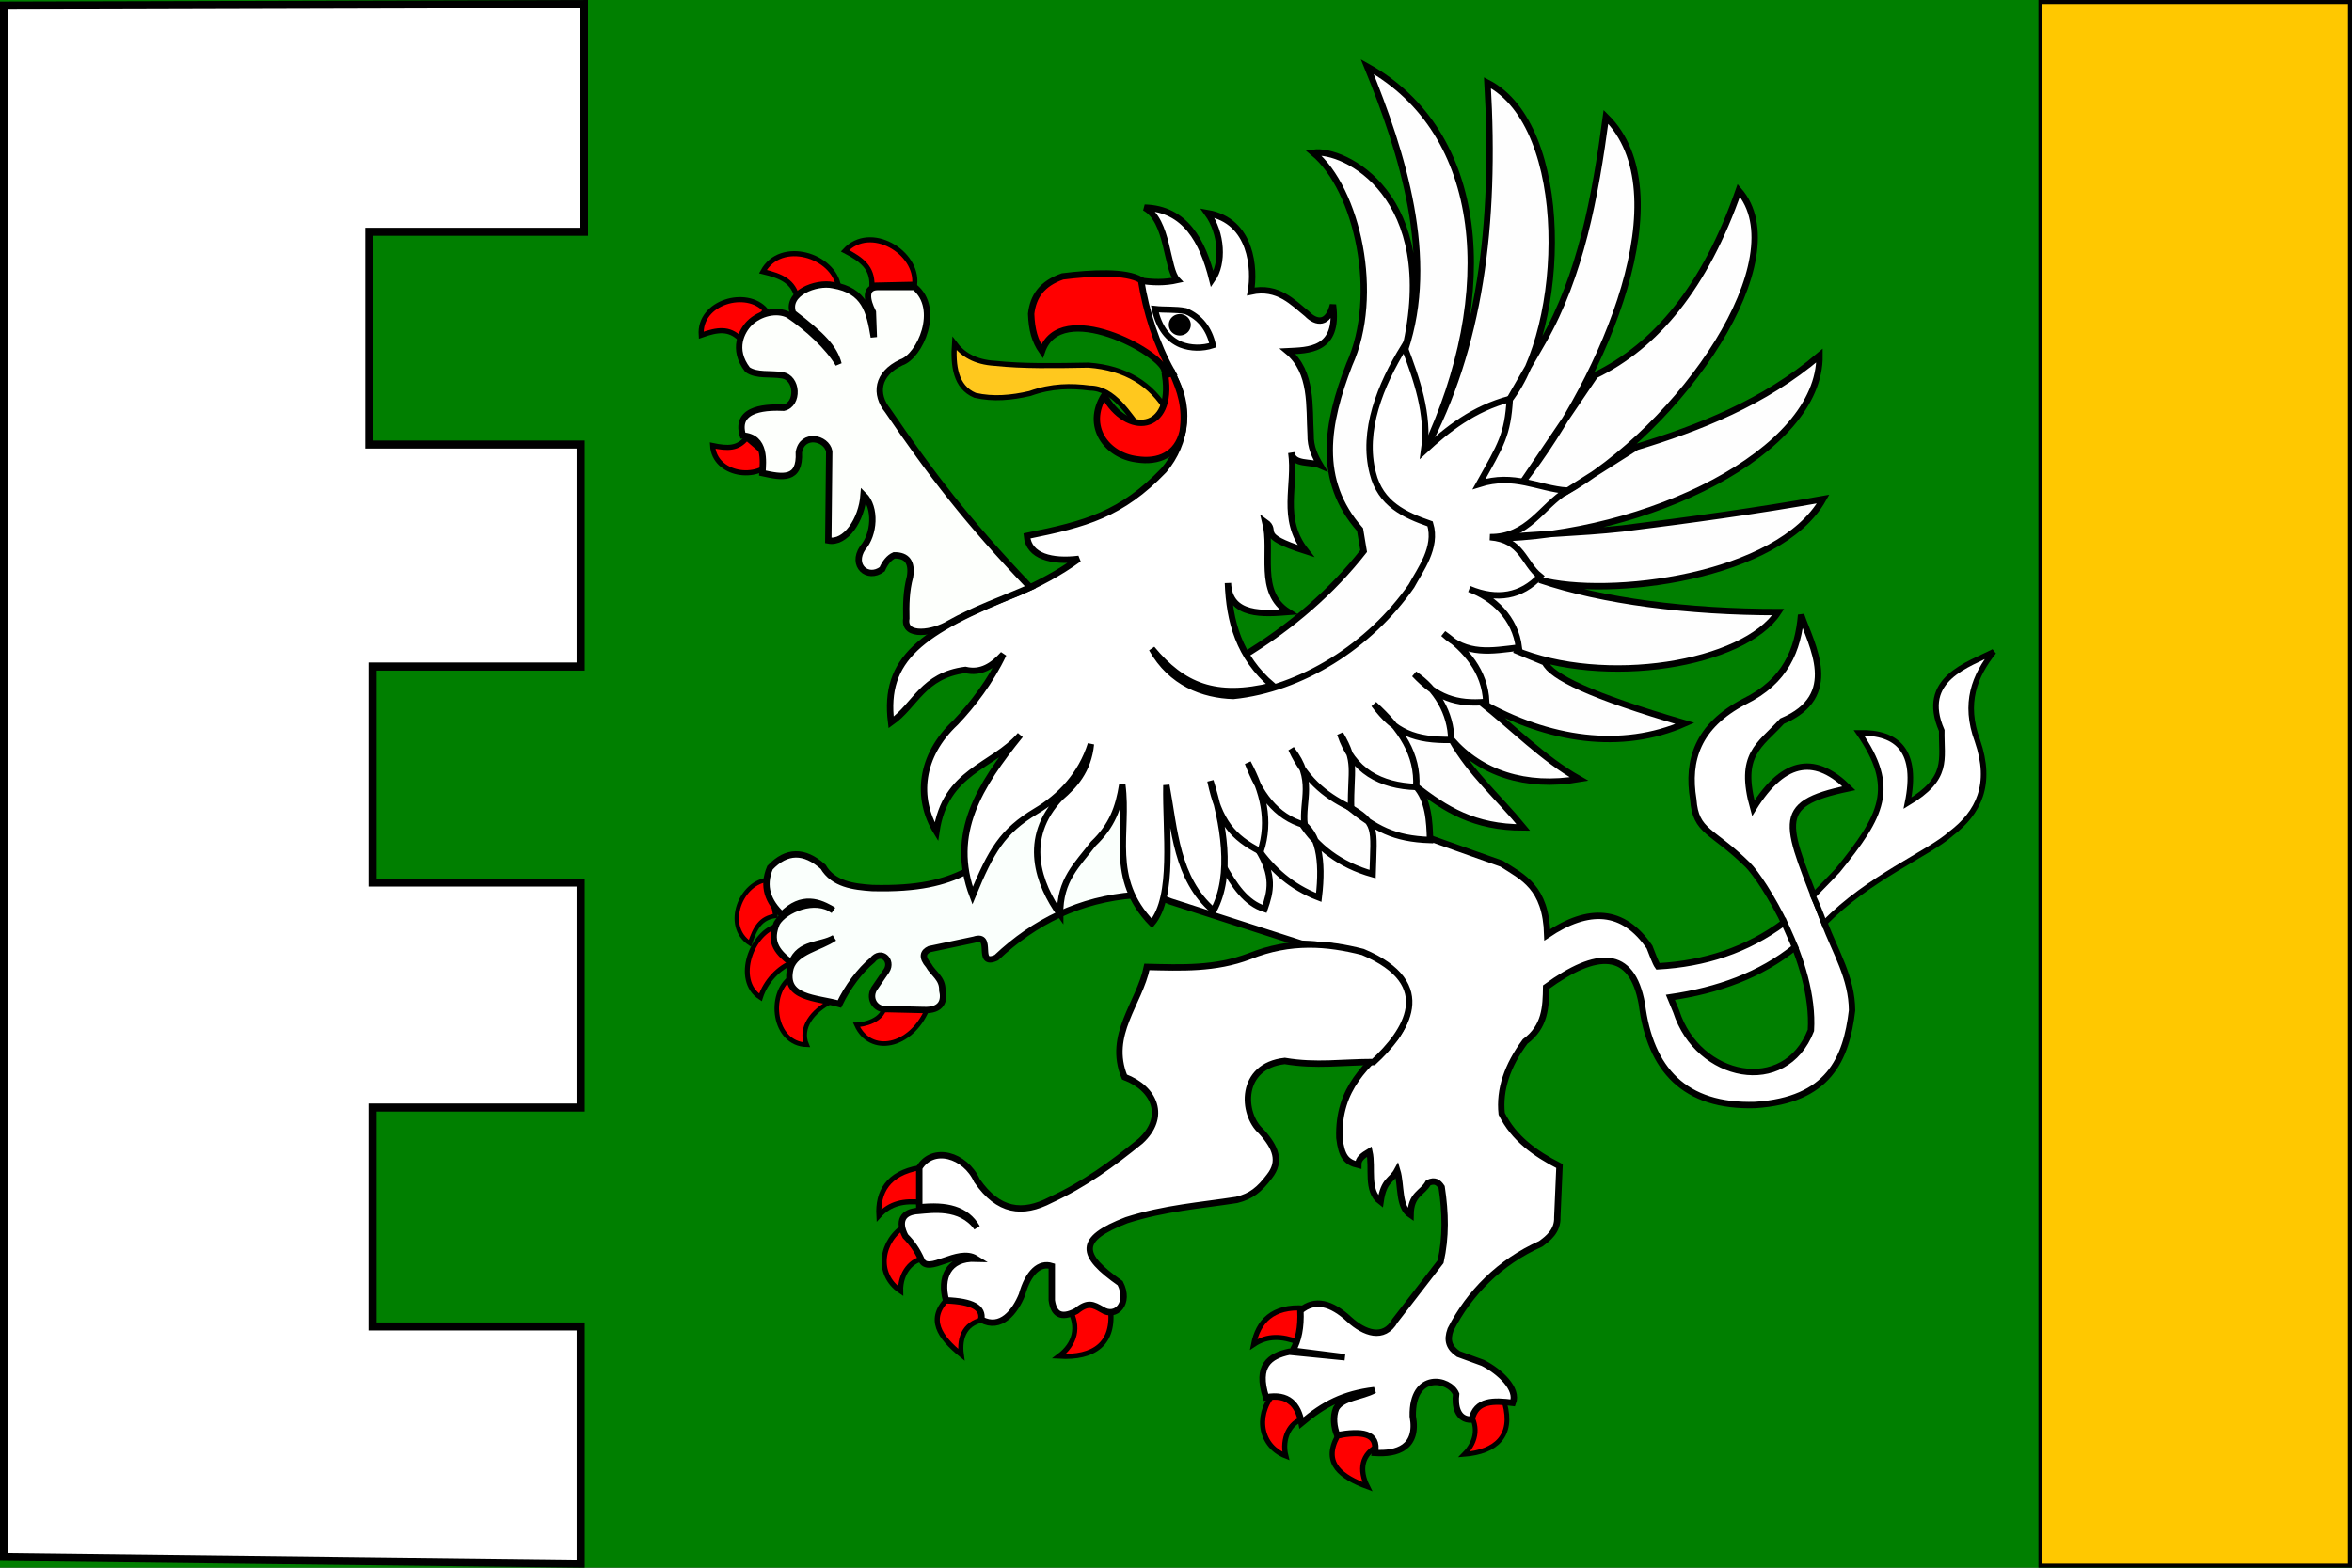 <?xml version="1.0" encoding="UTF-8" standalone="no"?>
<!-- Created with Inkscape (http://www.inkscape.org/) -->
<svg
   xmlns:dc="http://purl.org/dc/elements/1.1/"
   xmlns:cc="http://web.resource.org/cc/"
   xmlns:rdf="http://www.w3.org/1999/02/22-rdf-syntax-ns#"
   xmlns:svg="http://www.w3.org/2000/svg"
   xmlns="http://www.w3.org/2000/svg"
   xmlns:sodipodi="http://sodipodi.sourceforge.net/DTD/sodipodi-0.dtd"
   xmlns:inkscape="http://www.inkscape.org/namespaces/inkscape"
   width="600"
   height="400"
   id="svg2"
   inkscape:label="Pozadí"
   sodipodi:version="0.32"
   inkscape:version="0.45.1"
   version="1.0"
   sodipodi:docbase="H:\Heraldika\Obecní\Svitavy\Hradec nad Svitavou"
   sodipodi:docname="Hradec_nad_Svitavou_flag_CZ.svg"
   inkscape:output_extension="org.inkscape.output.svg.inkscape">
  <rect width="100%" height="100%" fill="#333333" stroke="none"/>
  <defs
     id="defs2568" />
  <sodipodi:namedview
     id="base"
     pagecolor="#ffffff"
     bordercolor="#666666"
     borderopacity="1.0"
     inkscape:pageopacity="0.0"
     inkscape:pageshadow="2"
     inkscape:zoom="0.95749991"
     inkscape:cx="300"
     inkscape:cy="200.00001"
     inkscape:document-units="px"
     inkscape:current-layer="svg2"
     inkscape:window-width="757"
     inkscape:window-height="579"
     inkscape:window-x="88"
     inkscape:window-y="88"
     showguides="true"
     inkscape:guide-bbox="true" />
  <path
     style="opacity:0.99;fill:#008000;fill-opacity:1;fill-rule:nonzero;stroke:none;stroke-width:3;stroke-linecap:butt;stroke-linejoin:round;stroke-miterlimit:4;stroke-dashoffset:0;stroke-opacity:1"
     d="M 0 0 L 0 200 L 0 400 L 600 400 L 600 200 L 600 0 L 0 0 z "
     id="rect2208" />
  <path
     style="fill:#ffffff;fill-opacity:1;stroke:#000000;stroke-width:2.054;stroke-miterlimit:4;stroke-dasharray:none;stroke-opacity:1;display:inline"
     d="M 148.138,398.973 L 148.138,338.451 L 95.057,338.451 L 95.057,282.589 L 148.138,282.589 L 148.138,225.187 L 95.057,225.187 L 95.057,170.074 L 148.138,170.074 L 148.138,113.423 L 94.222,113.423 L 94.222,59.14 L 148.973,59.14 L 148.973,1.027 L 1.027,1.422 L 1.027,397.257 L 148.138,398.973 z "
     id="path2521"
     sodipodi:nodetypes="ccccccccccccccccc" />
  <rect
     style="fill:#ffc800;fill-opacity:1;stroke:#000000;stroke-width:1.025;stroke-miterlimit:4;stroke-dasharray:none;stroke-opacity:1"
     id="rect2530"
     width="78.975"
     height="398.975"
     x="520.513"
     y="0.513" />
  <g
     id="g4622"
     transform="translate(-8.884,0)">
    <path
       sodipodi:nodetypes="cccc"
       id="path2372"
       d="M 341.698,333.768 C 341.664,336.617 341.476,339.557 340.006,342.43 C 335.892,340.903 332.23,340.661 328.676,343.045 C 329.825,337.189 333.499,333.146 341.698,333.768 z "
       style="fill:#ff0000;fill-opacity:1;fill-rule:evenodd;stroke:#000000;stroke-width:1.302;stroke-linecap:butt;stroke-linejoin:miter;stroke-miterlimit:4;stroke-dasharray:none;stroke-opacity:1" />
    <path
       sodipodi:nodetypes="cccc"
       id="path2374"
       d="M 334.563,354.885 C 336.853,357.306 340.553,358.516 341.283,362.05 C 337.989,362.899 335.79,366.987 336.908,371.51 C 329.622,368.635 329.294,359.859 334.563,354.885 z "
       style="fill:#ff0000;fill-opacity:1;fill-rule:evenodd;stroke:#000000;stroke-width:1.302;stroke-linecap:butt;stroke-linejoin:miter;stroke-miterlimit:4;stroke-dasharray:none;stroke-opacity:1" />
    <path
       sodipodi:nodetypes="cccc"
       id="path2376"
       d="M 350.048,366.496 C 353.956,364.955 360.135,363.843 360.883,368.684 C 355.994,370.973 355.628,375.165 357.699,379.324 C 351.127,376.884 346.276,373.475 350.048,366.496 z "
       style="fill:#ff0000;fill-opacity:1;fill-rule:evenodd;stroke:#000000;stroke-width:1.302;stroke-linecap:butt;stroke-linejoin:miter;stroke-miterlimit:4;stroke-dasharray:none;stroke-opacity:1" />
    <path
       sodipodi:nodetypes="cccc"
       id="path2378"
       d="M 383.261,359.724 C 385.582,356.004 390.045,355.892 392.721,358.042 C 394.991,366.365 390.536,370.449 382.402,371.092 C 385.773,367.682 386.173,363.516 383.261,359.724 z "
       style="fill:#ff0000;fill-opacity:1;fill-rule:evenodd;stroke:#000000;stroke-width:1.204;stroke-linecap:butt;stroke-linejoin:miter;stroke-miterlimit:4;stroke-dasharray:none;stroke-opacity:1" />
    <path
       style="fill:#ffffff;fill-opacity:1;fill-rule:evenodd;stroke:#000000;stroke-width:1.627;stroke-linecap:butt;stroke-linejoin:miter;stroke-miterlimit:4;stroke-dasharray:none;stroke-opacity:1"
       d="M 468.344,156.875 C 467.574,165.809 464.417,173.825 453.875,179 C 441.942,185.214 439.2,193.983 440.844,203.969 C 441.465,212.427 445.602,211.648 454.75,220.688 C 458.489,224.383 471.93,245.416 470.844,262.906 C 464.259,279.849 442.047,275.28 436.5,258.094 C 436,256.885 435.5,255.678 435,254.469 C 447.139,252.696 457.946,248.83 466.815,241.667 L 464.034,235.355 C 454.492,242.444 443.822,245.889 431.812,246.562 C 431.169,245.689 430.142,242.756 429.688,241.656 C 423.011,231.851 414.172,231.428 403.594,238.531 C 403.249,226.298 397.332,223.825 391.969,220.375 C 386.106,218.295 380.237,216.205 374.375,214.125 C 368.796,211.477 363.235,208.835 357.656,206.188 C 339.407,203.445 321.155,200.711 302.906,197.969 C 301.866,207.613 300.821,217.262 299.781,226.906 C 302.334,227.946 304.885,228.96 307.438,230 C 318.595,233.593 329.749,237.188 340.906,240.781 C 355.575,241.44 361.203,244.713 365.031,248.469 C 369.828,253.953 368.527,259.422 364.75,264.906 C 357.625,271.82 350.179,277.424 350.562,290.344 C 351.129,295.047 352.28,296.52 355.375,297.25 C 355.357,295.634 356.551,294.858 358.219,293.844 C 359.164,298.099 357.348,303.784 361.062,306.594 C 361.879,300.936 363.894,301.304 365.312,298.656 C 366.447,302.438 365.537,307.904 368.719,310 C 368.787,304.609 371.737,304.523 373.25,301.781 C 374.866,301.076 375.762,301.565 376.656,302.906 C 377.645,309.482 377.794,315.602 376.375,321.938 C 372.498,326.949 368.627,331.957 364.75,336.969 C 361.867,342.044 356.868,340.083 353.125,336.688 C 348.502,332.382 344.285,331.329 340.625,334.406 C 340.806,338.653 340.161,341.943 338.656,344.625 C 343.1,345.192 347.525,345.745 351.969,346.312 C 347.241,345.84 342.509,345.379 337.781,344.906 C 332.73,345.972 329.254,348.46 331.844,356.531 C 337.536,355.506 340.018,358.323 340.906,363.062 C 346.665,358.231 351.574,355.666 359.5,354.688 C 356.191,356.484 351.342,356.495 349.719,359.375 C 348.85,361.524 349.183,364.159 350,366.188 C 356.028,365.143 360.603,365.394 359.625,370.719 C 365.248,371.09 370.762,369.401 369.281,361.344 C 369.068,349.82 378.708,351.672 380.344,355.688 C 379.982,358.585 380.581,362.332 384.312,362.219 C 385.378,357.15 389.962,357.328 394.812,357.938 C 396.233,354.413 391.515,349.95 387.156,347.75 C 385.076,346.994 382.986,346.225 380.906,345.469 C 378.559,343.87 377.914,342.021 378.938,339.219 C 383.707,329.891 391.478,322.007 401.906,317.375 C 403.686,316.069 406.303,314.156 406.156,310.562 C 406.345,306.213 406.53,301.881 406.719,297.531 C 400.522,294.367 395.056,290.462 391.969,284.188 C 391.313,278.041 393.39,271.896 397.938,265.75 C 403.104,261.959 403.231,256.906 403.312,251.844 C 416.252,242.446 425.176,242.132 427.719,256.125 C 429.851,272.957 438.648,282.493 456.656,281.938 C 475.357,280.732 479.866,270.251 481.344,257.812 C 481.31,249.566 477.126,242.951 474.25,235.406 C 464.612,210.12 460.486,205.285 480.531,201.125 C 472.399,193.041 464.288,193.147 456.156,206.219 C 452.3,192.452 457.698,190.338 463.5,184 C 478.695,177.61 471.038,164.697 468.344,156.875 z "
       id="path1495"
       sodipodi:nodetypes="cccsccccccccccccccccccccccccccccccccccccccccccccccccccccccscccc" />
    <path
       sodipodi:nodetypes="cccc"
       id="path3383"
       d="M 206.688,233.688 C 206.08,230.351 205.602,227.817 204.994,224.48 C 197.979,224.858 193.35,236.186 200.197,240.714 C 201.533,236.651 202.927,234.227 206.688,233.688 z "
       style="fill:#ff0000;fill-opacity:1;fill-rule:evenodd;stroke:#000000;stroke-width:1.118;stroke-linecap:butt;stroke-linejoin:miter;stroke-miterlimit:4;stroke-dasharray:none;stroke-opacity:1" />
    <path
       sodipodi:nodetypes="cccc"
       id="path3385"
       d="M 211.198,245.499 C 209.732,242.64 207.944,239.57 207.305,236.252 C 200.78,237.617 196.008,250.051 202.873,254.492 C 204.163,250.431 207.55,246.808 211.198,245.499 z "
       style="fill:#ff0000;fill-opacity:1;fill-rule:evenodd;stroke:#000000;stroke-width:1.245;stroke-linecap:butt;stroke-linejoin:miter;stroke-miterlimit:4;stroke-dasharray:none;stroke-opacity:1" />
    <path
       style="fill:#ff0000;fill-opacity:1;fill-rule:evenodd;stroke:#000000;stroke-width:1.159;stroke-linecap:butt;stroke-linejoin:miter;stroke-miterlimit:4;stroke-dasharray:none;stroke-opacity:1"
       d="M 221.233,255.371 C 218.871,252.765 213.019,251.99 210.657,249.384 C 204.686,253.557 206.167,266.342 214.675,266.582 C 212.892,262.364 215.918,257.996 221.233,255.371 z "
       id="path3387"
       sodipodi:nodetypes="cccc" />
    <path
       sodipodi:nodetypes="cccc"
       id="path3389"
       d="M 234.574,256.126 C 237.891,257.297 242.124,256.28 245.441,257.451 C 241.236,267.328 230.894,269.251 227.384,261.498 C 228.654,261.511 234.668,260.571 234.574,256.126 z "
       style="fill:#ff0000;fill-opacity:1;fill-rule:evenodd;stroke:#000000;stroke-width:1.159;stroke-linecap:butt;stroke-linejoin:miter;stroke-miterlimit:4;stroke-dasharray:none;stroke-opacity:1" />
    <path
       sodipodi:nodetypes="ccccccccccccccccccccccccc"
       id="path3381"
       d="M 263.047,244.357 C 272.828,235.124 284.396,229.462 298.259,228.391 C 297.53,218.331 296.801,208.27 296.072,198.21 C 289.583,200.251 283.095,202.292 276.607,204.333 C 267.99,208.343 261.534,215.532 255.228,222.43 C 249.686,225.127 243.266,226.89 231.389,226.586 C 226.658,226.26 221.486,225.634 218.868,221.174 C 214.057,216.877 209.536,216.942 205.308,221.393 C 203.286,226.196 204.82,230.072 208.37,233.421 C 213.376,228.231 218.097,230.111 221.474,232.272 C 216.829,228.846 209.094,232.057 207.039,235.553 C 205.242,239.849 206.512,242.585 210.776,245.669 C 212.965,240.369 218.066,241.441 221.711,239.327 C 217.993,241.878 211.909,242.7 210.557,246.981 C 208.534,254.81 217.084,254.481 223.024,256.167 C 225.102,251.83 228.273,247.584 231.443,244.976 C 233.647,242.192 236.671,245.051 235.052,247.637 C 234.105,249.023 233.157,250.408 232.209,251.793 C 230.124,254.449 232.041,257.845 235.271,257.479 C 238.333,257.552 241.395,257.625 244.457,257.698 C 249.337,257.933 249.849,255.073 249.268,252.668 C 249.376,249.643 246.935,248.439 245.769,246.325 C 243.931,244.212 244.368,242.918 245.988,242.17 C 249.779,241.368 253.57,240.566 257.361,239.764 C 262.624,238.018 257.602,246.831 263.047,244.357 z "
       style="fill:#fafffc;fill-opacity:1;fill-rule:evenodd;stroke:#000000;stroke-width:1.627;stroke-linecap:butt;stroke-linejoin:miter;stroke-miterlimit:4;stroke-dasharray:none;stroke-opacity:1" />
    <path
       sodipodi:nodetypes="ccccccccccccccccccccccccccccccccccccccccc"
       d="M 325.615,167.631 C 338.496,159.878 348.752,150.812 356.75,140.617 C 356.445,138.785 356.139,136.954 355.834,135.122 C 344.696,122.541 347.289,107.999 353.087,92.999 C 361.126,75.307 355.159,48.312 343.93,38.97 C 351.661,37.823 376.569,49.894 367.281,89.336 C 375.13,65.958 366.766,39.265 357.666,16.993 C 387.789,33.81 391.384,74.577 372.317,114.976 C 386.37,88.646 390.483,57.652 388.343,21.113 C 409.971,32.284 408.477,83.432 393.837,102.156 C 396.739,97.12 399.64,92.084 402.542,87.048 C 412.075,70.366 415.826,50.379 418.562,29.813 C 438.188,49.18 418.436,95.726 397.5,122.76 C 403.605,113.755 409.71,104.75 415.815,95.746 C 431.302,88.22 443.832,73.299 452.444,48.585 C 467.486,65.851 438.108,108.888 407.573,125.965 C 413.831,121.997 420.088,118.029 426.346,114.06 C 442.282,109.224 458.955,102.73 473.048,90.709 C 473.271,115.361 429.069,136.776 389.716,137.412 C 400.705,136.191 411.694,136.075 422.683,134.854 C 439.777,132.717 456.87,130.396 473.964,127.339 C 462.579,147.516 418.955,152.676 401.621,147.943 C 417.739,153.397 439.475,156.181 462.517,156.184 C 453.78,169.571 418.193,175.437 395.211,165.799 C 397.805,166.868 400.4,167.936 402.995,169.004 C 404.671,172.637 414.474,177.506 438.708,184.572 C 422.622,191.645 403.936,189.007 386.511,179.078 C 394.906,185.64 402.379,193.493 411.694,198.766 C 398.094,201.119 386.521,197.209 379.185,188.693 C 384.001,197.277 391.395,203.65 397.5,211.128 C 384.842,211.118 377.712,206.503 370.028,200.597 C 373.276,204.071 373.575,209.57 373.691,214.333 C 364.46,214.013 359.834,211.481 352.629,205.634 C 360.309,210.08 359.385,210.964 359.039,223.033 C 350.62,220.664 344.725,216.052 340.725,209.755 C 345.154,212.606 346.496,219.229 345.303,228.985 C 338.152,226.266 333.464,221.787 329.736,216.623 C 334.052,223.445 332.991,227.52 331.473,231.911 C 326.777,230.43 323.814,226.148 320.579,220.286 C 319.052,210.212 317.526,200.139 316,190.066 C 319.205,182.588 322.41,175.109 325.615,167.631 z "
       style="fill:#fefefe;fill-opacity:1;fill-rule:evenodd;stroke:#000000;stroke-width:1.627;stroke-linecap:butt;stroke-linejoin:miter;stroke-miterlimit:4;stroke-dasharray:none;stroke-opacity:1"
       id="path3417" />
    <path
       sodipodi:nodetypes="ccccccccc"
       id="path3337"
       d="M 252.373,87.621 C 254.426,90.393 257.558,92.395 262.69,92.703 C 269.877,93.473 277.987,93.319 286.559,93.165 C 296.054,93.883 302.625,97.99 306.731,105.022 C 304.575,106.716 302.419,108.41 300.263,110.104 C 296.876,105.792 293.026,99.016 286.867,99.016 C 282.247,98.4 277.165,98.4 271.622,100.402 C 266.951,101.48 262.28,101.942 257.609,100.864 C 252.63,98.76 251.963,93.268 252.373,87.621 z "
       style="fill:#ffc81e;fill-opacity:1;fill-rule:evenodd;stroke:#000000;stroke-width:1.302;stroke-linecap:butt;stroke-linejoin:miter;stroke-miterlimit:4;stroke-dasharray:none;stroke-opacity:1" />
    <path
       sodipodi:nodetypes="cccccccccccccccccccccccccccccccccccccccccccccccccccccccccccccccccc"
       id="path3343"
       d="M 302.727,165.539 C 310.58,175.03 318.941,178.544 333.532,174.939 C 324.9,167.61 322.498,158.5 322.13,148.754 C 322.431,157.448 331.506,156.606 337.528,156.146 C 329.475,151.041 333.627,140.85 331.677,133.202 C 335.116,135.665 329.02,136.476 341.994,140.593 C 335.422,132.226 339.53,123.86 338.298,115.493 C 338.855,118.732 343.226,117.649 345.69,118.727 C 344.36,116.49 343.157,114.127 343.226,110.873 C 342.801,103.79 343.775,94.927 337.375,89.623 C 342.496,89.358 350.541,89.601 348.924,77.766 C 347.734,82.732 344.764,82.612 342.302,80.076 C 338.8,77.287 334.916,72.845 327.981,74.378 C 328.99,68.85 328.345,56.329 316.894,54.36 C 320.61,59.498 321.021,67.178 318.126,71.299 C 315.683,61.503 311.205,53.234 300.879,52.974 C 306.957,56.209 306.423,68.599 309.195,71.453 C 306.037,72.164 302.879,72.113 299.467,71.553 C 299.999,79.658 303.71,86.746 307.039,94.089 C 313.24,103.094 311.558,113.115 305.807,119.959 C 294.918,131.275 285.936,133.691 270.852,136.743 C 271.325,142 277.265,143.442 284.095,142.595 C 279.089,146.232 273.829,148.98 268.696,151.218 C 243.88,161.11 234.194,168.077 236.205,184.326 C 242.518,179.86 244.254,172.343 255.145,170.929 C 259.142,171.883 262.121,169.912 264.846,166.925 C 261.554,173.869 256.991,179.797 252.681,184.326 C 243.537,192.853 242.531,203.67 247.754,212.197 C 250.057,196.611 262.023,195.772 269.158,187.559 C 258.746,200.45 251.004,212.705 256.993,228.52 C 261.747,217.011 264.594,212.114 273.162,206.962 C 279.358,203.298 284.665,197.728 287.175,189.869 C 286.515,196.675 282.804,200.556 279.475,203.42 C 269.38,213.887 273.905,225.751 279.321,233.294 C 279.22,224.491 283.696,220.647 287.79,215.277 C 292.543,210.755 294.244,206.107 295.182,200.186 C 296.807,212.501 291.567,224.052 302.727,235.604 C 308.536,228.68 306.208,212.349 306.423,200.34 C 308.52,211.653 308.963,224.236 318.434,232.37 C 323.39,223.241 320.972,209.917 317.664,199.262 C 319.89,209.718 323.388,213.689 330.445,217.279 C 333.054,209.352 331.086,201.934 327.211,194.643 C 330.129,202.345 334.191,208.395 341.686,210.504 C 340.943,204.143 344.452,198.964 338.298,191.101 C 342.363,199.946 348.207,203.577 353.543,206.192 C 353.382,196.318 355.128,194.582 350.771,187.251 C 353.933,196.854 361.164,200.481 370.174,200.802 C 370.649,192.499 366.293,185.975 359.395,179.706 C 364.693,186.93 369.865,188.941 379.105,188.791 C 379.025,181.925 375.259,175.694 369.712,172.007 C 375.312,177.928 380.275,179.78 388.036,179.09 C 387.698,171.256 382.782,165.71 377.103,161.689 C 383.138,167.32 389.3,166.085 396.352,165.231 C 395.448,157.709 389.841,152.476 383.725,150.294 C 390.875,153.285 397.007,152.08 401.741,147.061 C 397.481,143.724 397.289,137.718 388.96,137.051 C 398.709,137.168 402.101,129.147 408.671,125.194 C 401.177,124.63 395.208,120.632 386.189,123.5 C 391.858,113.339 393.458,111.06 394.042,101.788 C 384.719,104.295 378.193,109.473 372.176,115.031 C 373.533,105.77 370.187,96.508 367.094,88.391 C 360.992,98.28 356.289,109.95 359.087,120.729 C 361.039,128.6 367.186,131.386 373.716,133.664 C 375.557,139.713 371.169,145.382 368.942,149.524 C 358.25,164.891 340.819,175.807 323.516,177.57 C 315.823,177.331 307.622,174.296 302.727,165.539 z "
       style="fill:#ffffff;fill-opacity:1;fill-rule:evenodd;stroke:#000000;stroke-width:1.627;stroke-linecap:butt;stroke-linejoin:miter;stroke-miterlimit:4;stroke-dasharray:none;stroke-opacity:1" />
    <path
       sodipodi:nodetypes="ccccc"
       id="path3339"
       d="M 303.497,78.844 C 306.04,79.128 308.818,78.861 311.361,79.381 C 315.057,80.921 317.356,83.926 318.28,88.083 C 315.611,88.956 312.634,88.905 310.119,87.929 C 306.861,86.564 304.524,83.618 303.497,78.844 z "
       style="fill:none;fill-opacity:0.75;fill-rule:evenodd;stroke:#000000;stroke-width:1.568;stroke-linecap:butt;stroke-linejoin:miter;stroke-miterlimit:4;stroke-dasharray:none;stroke-opacity:1" />
    <path
       style="fill:#ff0000;fill-opacity:1;fill-rule:evenodd;stroke:#000000;stroke-width:1.302;stroke-linecap:butt;stroke-linejoin:miter;stroke-miterlimit:4;stroke-dasharray:none;stroke-opacity:1"
       d="M 212.299,76.139 C 216.11,75.103 219.002,74.297 222.812,73.261 C 221.678,65.16 208.078,60.915 203.505,69.306 C 208.351,70.453 211.301,71.83 212.299,76.139 z "
       id="path3349"
       sodipodi:nodetypes="cccc" />
    <path
       sodipodi:nodetypes="cccc"
       id="path3351"
       d="M 197.683,86.417 C 200.05,83.796 201.836,81.792 204.202,79.171 C 199.435,73.624 187.151,77.002 187.765,85.525 C 191.965,84.046 194.85,83.657 197.683,86.417 z "
       style="fill:#ff0000;fill-opacity:1;fill-rule:evenodd;stroke:#000000;stroke-width:1.302;stroke-linecap:butt;stroke-linejoin:miter;stroke-miterlimit:4;stroke-dasharray:none;stroke-opacity:1" />
    <path
       style="fill:#ff0000;fill-opacity:1;fill-rule:evenodd;stroke:#000000;stroke-width:1.302;stroke-linecap:butt;stroke-linejoin:miter;stroke-miterlimit:4;stroke-dasharray:none;stroke-opacity:1"
       d="M 199.353,111.729 C 201.757,113.775 203.573,115.342 205.977,117.388 C 202.4,122.86 191.12,121.302 190.669,113.678 C 194.563,114.498 197.165,114.505 199.353,111.729 z "
       id="path3353"
       sodipodi:nodetypes="cccc" />
    <path
       sodipodi:nodetypes="cccccccccccccccccccccccccccc"
       id="path3345"
       d="M 251,159.098 C 257.722,155.331 264.674,152.939 271.702,149.859 C 255.481,132.858 246.524,121.131 235.349,104.741 C 232.013,100.625 232.499,95.438 238.796,92.469 C 243.572,90.899 248.959,78.779 242.189,73.233 C 239.346,73.233 235.586,73.233 232.743,73.233 C 229.443,73.301 229.966,76.504 231.559,79.63 C 231.638,81.762 231.717,83.894 231.796,86.026 C 230.691,79.387 229.51,74.124 221.372,72.76 C 217.059,71.841 209.305,74.822 211.185,79.867 C 218.669,85.607 221.7,88.729 222.793,92.896 C 220.211,88.482 214.877,83.608 210.001,80.34 C 207.066,78.834 202.679,79.85 200.051,82.473 C 198.134,84.433 195.53,89.07 199.577,94.318 C 201.887,95.938 205.421,95.265 208.342,95.739 C 212.4,96.286 212.71,103.178 208.816,104.031 C 205.265,103.877 196.133,103.799 198.393,111.138 C 204.332,111.524 203.544,117.874 203.368,120.706 C 208.43,121.818 213.034,122.7 212.668,115.402 C 213.521,110.353 219.725,111.651 220.424,115.165 C 220.345,122.746 220.267,130.327 220.188,137.908 C 224.564,138.778 228.712,132.692 229.19,126.299 C 232.475,129.501 231.937,136.448 228.953,139.803 C 225.947,144.295 230.205,148.023 233.928,145.252 C 234.649,143.608 235.675,142.271 237.008,141.698 C 240.261,141.679 241.604,143.419 241.035,147.147 C 240.031,150.93 240.021,154.33 240.087,157.807 C 239.284,162.81 247.171,161.479 251,159.098 z "
       style="fill:#fdfffc;fill-opacity:1;fill-rule:evenodd;stroke:#000000;stroke-width:1.627;stroke-linecap:butt;stroke-linejoin:miter;stroke-miterlimit:4;stroke-dasharray:none;stroke-opacity:1" />
    <path
       sodipodi:nodetypes="cccc"
       id="path3347"
       d="M 231.322,72.76 C 235.27,72.681 238.271,72.602 242.219,72.523 C 243.088,64.389 230.927,56.966 224.452,63.994 C 228.874,66.284 231.401,68.337 231.322,72.76 z "
       style="fill:#ff0000;fill-opacity:1;fill-rule:evenodd;stroke:#000000;stroke-width:1.302;stroke-linecap:butt;stroke-linejoin:miter;stroke-miterlimit:4;stroke-dasharray:none;stroke-opacity:1" />
    <path
       sodipodi:nodetypes="ccccccc"
       id="path2460"
       d="M 274.701,89.623 C 279.424,75.97 305.167,89.952 305.975,94.564 C 306.899,94.77 306.799,94.424 307.723,94.629 C 303.928,87.851 301.29,79.768 299.955,71.453 C 296.054,69.143 287.38,69.605 279.937,70.529 C 274.65,72.377 272.443,75.61 271.93,80.076 C 272.084,84.131 272.854,86.954 274.701,89.623 z "
       style="fill:#ff0000;fill-opacity:1;fill-rule:evenodd;stroke:#000000;stroke-width:1.627;stroke-linecap:butt;stroke-linejoin:miter;stroke-miterlimit:4;stroke-dasharray:none;stroke-opacity:1" />
    <path
       sodipodi:nodetypes="cccccc"
       id="path3335"
       d="M 307.963,95.167 C 307.142,95.475 306.936,95.475 306.115,95.783 C 308.322,110.257 296.362,111.489 290.562,100.864 C 285.635,108.769 291.178,116.212 298.878,117.187 C 304.421,118.06 309.195,116.006 310.581,110.104 C 311.505,103.944 309.965,99.632 307.963,95.167 z "
       style="fill:#ff0000;fill-opacity:1;fill-rule:evenodd;stroke:#000000;stroke-width:1.627;stroke-linecap:butt;stroke-linejoin:miter;stroke-miterlimit:4;stroke-dasharray:none;stroke-opacity:1" />
    <path
       transform="matrix(0.918,0,0,0.918,-7.712,-496.137)"
       d="M 348.276 630.726 A 2.348 2.264 0 1 1  343.58,630.726 A 2.348 2.264 0 1 1  348.276 630.726 z"
       sodipodi:ry="2.2637074"
       sodipodi:rx="2.3475485"
       sodipodi:cy="630.72571"
       sodipodi:cx="345.92804"
       id="path3341"
       style="fill:#000000;fill-opacity:1;fill-rule:nonzero;stroke:#000000;stroke-width:1.417;stroke-linecap:round;stroke-linejoin:round;stroke-miterlimit:4;stroke-dasharray:none;stroke-dashoffset:0;stroke-opacity:1"
       sodipodi:type="arc" />
    <path
       sodipodi:nodetypes="cccc"
       id="path3402"
       d="M 243.417,297.952 C 244.089,300.721 244.634,303.617 243.921,306.764 C 239.557,306.302 235.948,306.973 233.095,310.162 C 232.76,304.204 235.319,299.379 243.417,297.952 z "
       style="fill:#ff0000;fill-opacity:1;fill-rule:evenodd;stroke:#000000;stroke-width:1.302;stroke-linecap:butt;stroke-linejoin:miter;stroke-miterlimit:4;stroke-dasharray:none;stroke-opacity:1" />
    <path
       sodipodi:nodetypes="cccc"
       id="path3404"
       d="M 239.893,312.68 C 241.613,315.533 244.97,317.505 244.928,321.114 C 241.529,321.24 238.508,324.764 238.634,329.422 C 232.13,325.058 233.683,316.414 239.893,312.68 z "
       style="fill:#ff0000;fill-opacity:1;fill-rule:evenodd;stroke:#000000;stroke-width:1.302;stroke-linecap:butt;stroke-linejoin:miter;stroke-miterlimit:4;stroke-dasharray:none;stroke-opacity:1" />
    <path
       sodipodi:nodetypes="cccc"
       id="path3406"
       d="M 250.97,331.058 C 255.166,330.848 261.376,331.772 260.537,336.597 C 255.172,337.203 253.485,341.057 254.117,345.66 C 248.67,341.246 245.165,336.465 250.97,331.058 z "
       style="fill:#ff0000;fill-opacity:1;fill-rule:evenodd;stroke:#000000;stroke-width:1.302;stroke-linecap:butt;stroke-linejoin:miter;stroke-miterlimit:4;stroke-dasharray:none;stroke-opacity:1" />
    <path
       sodipodi:nodetypes="cccc"
       id="path3408"
       d="M 281.685,334.079 C 284.748,330.471 289.573,331.016 292.133,333.702 C 293.321,342.888 287.904,346.567 279.041,346.038 C 283.189,342.915 284.249,338.545 281.685,334.079 z "
       style="fill:#ff0000;fill-opacity:1;fill-rule:evenodd;stroke:#000000;stroke-width:1.302;stroke-linecap:butt;stroke-linejoin:miter;stroke-miterlimit:4;stroke-dasharray:none;stroke-opacity:1" />
    <path
       sodipodi:nodetypes="ccccccccccccccccccccccccccccc"
       id="path3398"
       d="M 359.264,270.98 C 367.418,263.515 376.012,251.078 356.537,242.898 C 347.496,240.594 338.122,239.793 327.637,243.988 C 318.913,247.309 310.188,246.924 301.464,246.715 C 299.555,256.075 291.317,263.986 295.738,274.797 C 303.562,277.744 306.508,285.043 299.828,291.155 C 292.721,296.945 285.483,302.207 276.926,306.151 C 269.661,309.935 263.571,309.113 258.114,301.243 C 255.103,294.642 246.853,292.286 243.391,297.971 C 243.391,301.334 243.391,304.697 243.391,308.059 C 250.286,307.347 255.374,308.441 258.114,313.239 C 253.927,307.448 246.397,308.703 243.204,308.964 C 239.133,309.159 237.864,311.612 239.847,315.42 C 241.571,317.149 242.844,318.967 243.936,321.419 C 245.59,325.393 253.206,318.255 257.841,321.146 C 250.598,320.896 248.686,326.247 250.207,331.779 C 257,332.06 259.728,333.605 259.204,336.686 C 264.193,339.384 267.828,334.674 269.564,330.416 C 271.206,324.529 274.112,322.075 277.198,323.054 C 277.198,325.963 277.198,328.871 277.198,331.779 C 277.663,335.127 279.391,336.668 283.469,334.505 C 286.464,332.064 287.742,332.875 290.014,334.137 C 293.546,336.475 297.259,332.488 294.647,327.417 C 284.287,320.146 283.742,316.147 296.283,311.331 C 305.917,308.241 315.005,307.605 324.365,306.151 C 328.091,305.237 330.181,303.51 332.722,300.148 C 335.725,296.336 334.362,292.791 330.636,288.702 C 325.547,284.158 325.092,271.98 336.634,270.707 C 344.723,272.07 351.175,270.98 359.264,270.98 z "
       style="fill:#ffffff;fill-opacity:1;fill-rule:evenodd;stroke:#000000;stroke-width:1.627;stroke-linecap:butt;stroke-linejoin:miter;stroke-miterlimit:4;stroke-dasharray:none;stroke-opacity:1" />
    <path
       style="fill:#ffffff;fill-opacity:1;fill-rule:evenodd;stroke:#000000;stroke-width:1.423;stroke-linecap:butt;stroke-linejoin:miter;stroke-miterlimit:4;stroke-dasharray:none;stroke-opacity:1"
       d="M 471.39,228.591 C 474.246,225.665 477.367,222.473 477.674,222.095 C 489.057,208.07 492.823,201.016 483.099,186.988 C 493.126,186.763 498.21,191.738 495.489,204.926 C 506.23,198.521 504.086,193.911 504.227,186.396 C 498.444,173.189 511.077,169.618 517.499,166.283 C 512.603,172.41 509.773,179.394 513.338,189.028 C 517.158,200.159 513.627,207.377 506.568,212.717 C 501.077,217.705 485.437,224.021 474.249,235.595 C 473.258,232.831 472.495,231.001 471.39,228.591 z "
       id="path4527"
       sodipodi:nodetypes="cscccccccc" />
  </g>
</svg>

